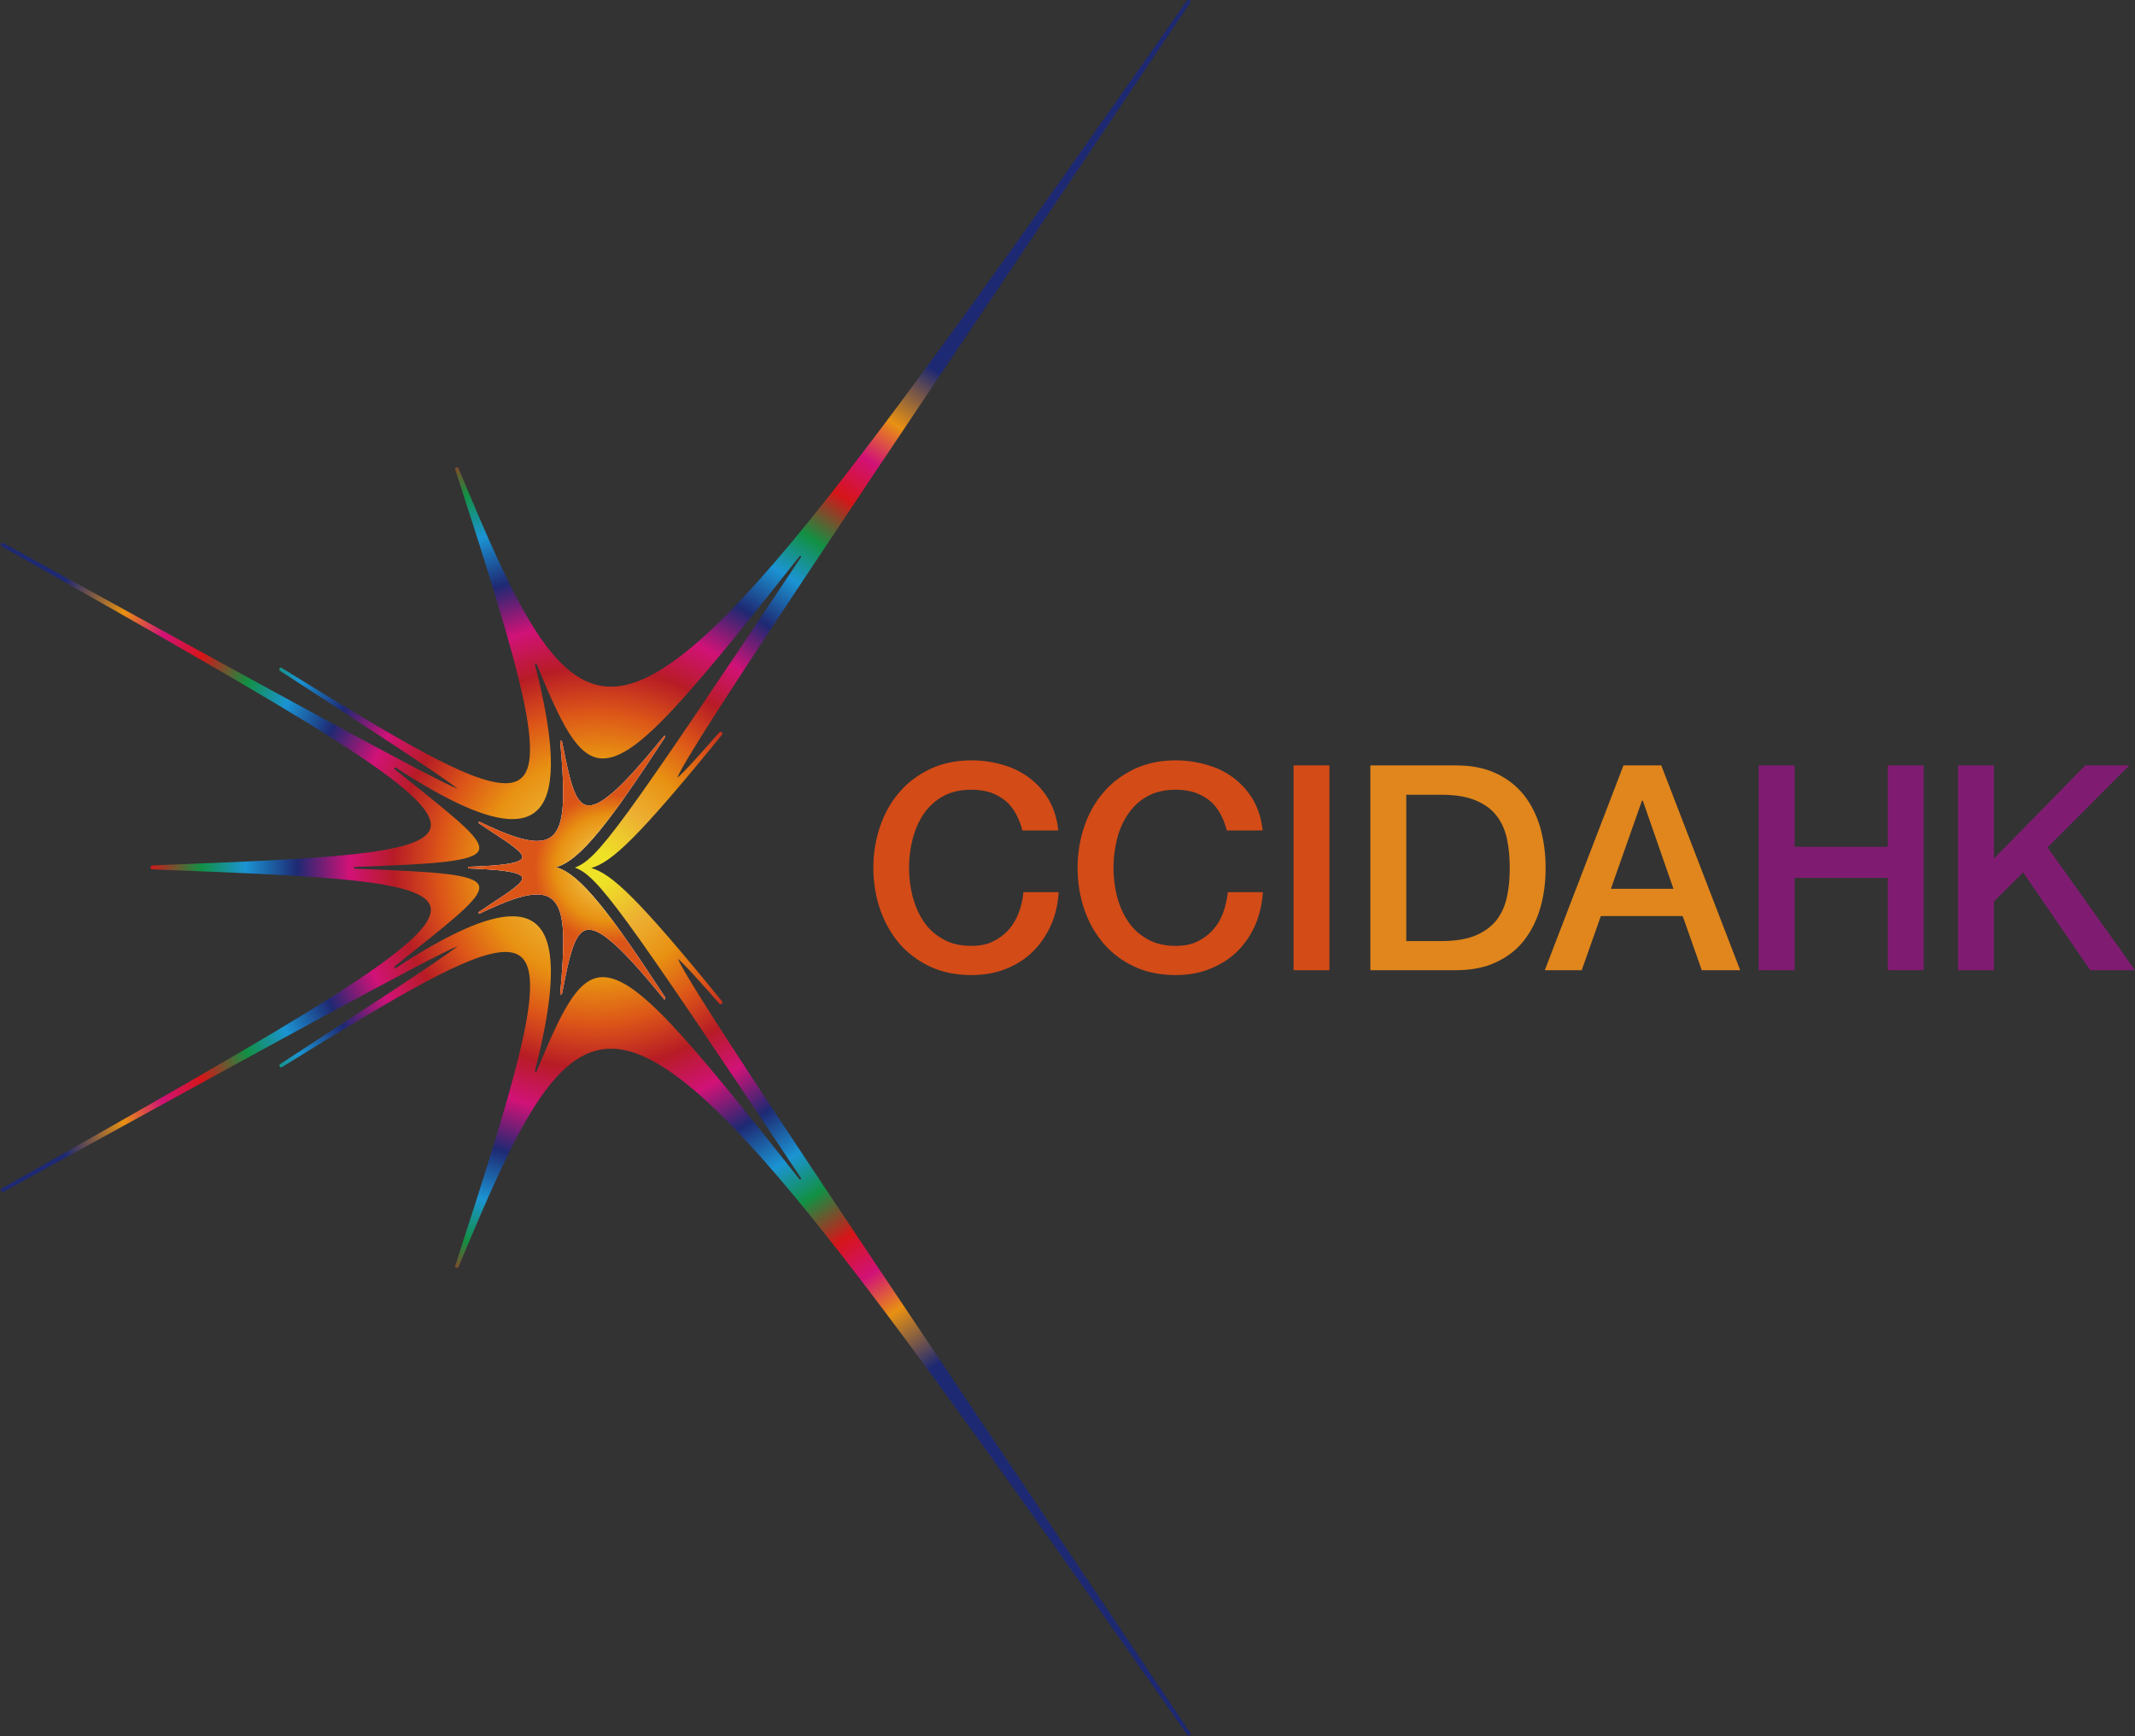 <?xml version="1.0" encoding="UTF-8"?><svg id="Layer_2" xmlns="http://www.w3.org/2000/svg" xmlns:xlink="http://www.w3.org/1999/xlink" viewBox="0 0 101.72 82.72"><rect x="0" y="0" width="101.72" height="82.72" fill="#333333" stroke="none"/><defs><style>.cls-1{fill:#d34b17;}.cls-1,.cls-2,.cls-3,.cls-4,.cls-5,.cls-6,.cls-7{stroke-width:0px;}.cls-2{fill:#e0861c;}.cls-3{fill:#7f1c71;}.cls-4{fill:url(#radial-gradient);}.cls-5{fill:url(#radial-gradient-2);}.cls-6{fill:url(#radial-gradient-3);}.cls-7{fill:#fff;}</style><radialGradient id="radial-gradient" cx="26.99" cy="41.36" fx="26.99" fy="41.36" r="5.54" gradientUnits="userSpaceOnUse"><stop offset=".02" stop-color="#eee326"/><stop offset=".09" stop-color="#edaf32"/><stop offset=".15" stop-color="#e89112"/><stop offset=".21" stop-color="#dc5518"/><stop offset=".27" stop-color="#b71c25"/><stop offset=".33" stop-color="#d11277"/><stop offset=".4" stop-color="#1e2973"/><stop offset=".47" stop-color="#1b94d3"/><stop offset=".53" stop-color="#129043"/><stop offset=".6" stop-color="#d61518"/><stop offset=".66" stop-color="#d11277"/><stop offset=".72" stop-color="#e89112"/><stop offset=".81" stop-color="#1e2973"/></radialGradient><radialGradient id="radial-gradient-2" cx="28.35" cy="41.36" fx="28.35" fy="41.36" r="35.46" xlink:href="#radial-gradient"/><radialGradient id="radial-gradient-3" cx="29" cy="41.38" fx="29" fy="41.38" r="16.76" gradientUnits="userSpaceOnUse"><stop offset=".02" stop-color="#eee326"/><stop offset=".09" stop-color="#edaf32"/><stop offset=".15" stop-color="#e89112"/><stop offset=".21" stop-color="#dc5518"/></radialGradient></defs><g id="_圖層_1"><path class="cls-4" d="M31.69,47.56s0,.04-.01.06c0,0-.02,0-.02,0-.01,0-.03,0-.03-.02-1.91-2.34-2.94-3.3-3.57-3.3-.68,0-.92,1.19-1.27,2.99l-.02.07s-.02.03-.04.03h0s-.04-.02-.04-.05c.22-2.47.24-3.83-.3-4.41-.19-.21-.45-.31-.81-.31-.59,0-1.45.29-2.72.91,0,0-.01,0-.02,0-.02,0-.03,0-.04-.02,0-.02,0-.05.02-.06.2-.13.38-.25.56-.37.91-.6,1.57-1.03,1.5-1.27-.09-.3-1.33-.38-2.54-.43-.02,0-.04-.02-.04-.04s.02-.04.04-.04c1.21-.04,2.46-.12,2.54-.43.07-.24-.59-.67-1.5-1.27-.18-.11-.36-.24-.56-.37-.02-.01-.02-.03-.02-.05.01-.02.02-.02.04-.02,0,0,.01,0,.02,0,1.26.62,2.13.91,2.72.91.35,0,.62-.1.81-.31.53-.59.52-1.95.3-4.42,0-.02.02-.04.04-.05h0s.04.02.04.03l.02.07c.36,1.8.59,2.99,1.27,2.99.32,0,.73-.24,1.31-.77.57-.53,1.31-1.36,2.26-2.53,0,0,.02-.02.03-.02,0,0,.02,0,.02,0,.02.02.02.04.01.06-2.58,3.95-4.03,5.9-5.22,6.2,1.19.31,2.64,2.26,5.22,6.2Z"/><path class="cls-5" d="M32.27,45.66c.34.27,1.36,1.43,2,2.16.02.02.04.03.07.03.02,0,.04,0,.05-.02.03-.03.04-.09.01-.12-4-4.91-5.25-6.07-6.23-6.35.98-.28,2.23-1.44,6.23-6.35.03-.03.02-.09-.01-.12-.02-.02-.03-.02-.05-.02-.02,0-.05.01-.07.03-.68.77-1.68,1.91-2,2.16.47-1.25,7.64-11.94,24.43-36.93.03-.04.02-.09-.02-.12-.02-.01-.03-.02-.05-.02-.02,0-.05.01-.07.03-7.94,11.34-13.72,19.51-18.05,24.85-4.33,5.34-7.23,7.85-9.4,7.85-2.75,0-4.58-3.93-7.26-10.4-.01-.03-.04-.05-.08-.05-.01,0-.02,0-.03,0-.04.02-.07.06-.05.1,2.73,8.43,4.22,13.26,3.28,14.56-.19.26-.48.39-.89.39-1.67,0-5.13-2.08-10.65-5.49-.01-.01-.03-.02-.04-.02-.03,0-.06.02-.07.04-.02.04-.02.09.03.12,3.9,2.53,7.61,4.94,8.46,5.62-1.37-.56-8.34-4.39-21.65-11.71-.01,0-.03-.01-.04-.01-.03,0-.06.02-.07.04-.02.04,0,.09.03.12l.4.23c14.02,7.94,20.42,11.56,20.03,13.19-.31,1.28-5.03,1.46-12.86,1.77l-.4.02s-.08.04-.08.09.03.09.08.09l.4.02c7.83.31,12.55.49,12.86,1.77.4,1.63-6.01,5.25-20.02,13.19l-.41.23s-.06.07-.03.12c.02.03.05.04.07.04.02,0,.03,0,.04,0,13.31-7.32,20.28-11.14,21.65-11.71-.85.68-4.56,3.08-8.46,5.62-.04.03-.05.08-.03.12.02.02.04.04.07.04.02,0,.03,0,.04-.01,5.52-3.41,8.99-5.49,10.65-5.49.41,0,.7.13.89.39.95,1.3-.55,6.13-3.28,14.56-.02.04,0,.09.05.1.01,0,.02,0,.03,0,.03,0,.07-.02.08-.05,2.69-6.47,4.51-10.39,7.26-10.39,4.36,0,11.57,10.02,27.46,32.7.02.02.04.03.07.03.02,0,.03,0,.05-.01.04-.03.05-.08.02-.12-16.77-24.96-23.94-35.65-24.43-36.93ZM38.15,56.21s-.02,0-.03,0-.02,0-.03-.02c-5.41-6.85-7.76-9.63-9.37-9.63-1.22,0-1.99,1.7-3.15,4.48,0,.02-.02.03-.04.03,0,0,0,0-.01,0-.02,0-.03-.03-.03-.05.92-3.6,1-5.82.25-6.78-.3-.39-.74-.58-1.33-.58-1.2,0-3.02.81-5.56,2.47,0,0-.02,0-.02,0-.02,0-.03,0-.03-.02-.02-.02-.01-.04,0-.06.34-.28.66-.53.96-.77,2.08-1.66,3.22-2.58,3.06-3.08-.19-.57-2.16-.66-5.92-.81-.02,0-.04-.02-.04-.04s.02-.04.04-.04c3.76-.14,5.73-.24,5.92-.81.16-.5-.98-1.41-3.06-3.08-.3-.24-.62-.5-.96-.77-.02-.01-.02-.04,0-.06,0-.01.02-.02.03-.02,0,0,.02,0,.02,0,2.54,1.66,4.36,2.46,5.56,2.46.59,0,1.02-.19,1.33-.58.75-.96.67-3.18-.25-6.78,0-.02,0-.04.03-.05,0,0,0,0,.01,0,.02,0,.03.01.04.03,1.15,2.78,1.93,4.49,3.15,4.49.81,0,1.8-.7,3.26-2.25,1.46-1.55,3.41-3.96,6.11-7.38,0-.01.02-.02.03-.02s.02,0,.03,0c.02.01.02.04.01.06-8.69,13.05-9.69,14.38-10.77,14.79,1.08.41,2.08,1.74,10.77,14.79.01.02,0,.04-.01.06Z"/><path class="cls-7" d="M31.69,47.56s0,.04-.01.06c0,0-.02,0-.02,0-.01,0-.03,0-.03-.02-1.91-2.34-2.94-3.3-3.57-3.3-.68,0-.92,1.19-1.27,2.99l-.02.07s-.02.03-.04.03h0s-.04-.02-.04-.05c.22-2.47.24-3.83-.3-4.41-.19-.21-.45-.31-.81-.31-.59,0-1.45.29-2.72.91,0,0-.01,0-.02,0-.02,0-.03,0-.04-.02,0-.02,0-.05.02-.06.2-.13.38-.25.56-.37.91-.6,1.57-1.03,1.5-1.27-.09-.3-1.33-.38-2.54-.43-.02,0-.04-.02-.04-.04s.02-.04.04-.04c1.21-.04,2.46-.12,2.54-.43.07-.24-.59-.67-1.5-1.27-.18-.11-.36-.24-.56-.37-.02-.01-.02-.03-.02-.05.01-.02.02-.02.04-.02,0,0,.01,0,.02,0,1.26.62,2.13.91,2.72.91.35,0,.62-.1.81-.31.53-.59.52-1.95.3-4.42,0-.02.02-.04.04-.05h0s.04.02.04.03l.02.07c.36,1.8.59,2.99,1.27,2.99.32,0,.73-.24,1.31-.77.57-.53,1.31-1.36,2.26-2.53,0,0,.02-.02.03-.02,0,0,.02,0,.02,0,.02.02.02.04.01.06-2.58,3.95-4.03,5.9-5.22,6.2,1.19.31,2.64,2.26,5.22,6.2Z"/><path class="cls-6" d="M31.69,47.56s0,.04-.01.06c0,0-.02,0-.02,0-.01,0-.03,0-.03-.02-1.91-2.34-2.94-3.3-3.57-3.3-.68,0-.92,1.19-1.27,2.99l-.02.07s-.02.03-.04.03h0s-.04-.02-.04-.05c.22-2.47.24-3.83-.3-4.41-.19-.21-.45-.31-.81-.31-.59,0-1.45.29-2.72.91,0,0-.01,0-.02,0-.02,0-.03,0-.04-.02,0-.02,0-.05.02-.06.2-.13.38-.25.56-.37.91-.6,1.57-1.03,1.5-1.27-.09-.3-1.33-.38-2.54-.43-.02,0-.04-.02-.04-.04s.02-.04.04-.04c1.21-.04,2.46-.12,2.54-.43.07-.24-.59-.67-1.5-1.27-.18-.11-.36-.24-.56-.37-.02-.01-.02-.03-.02-.05.01-.02.02-.02.04-.02,0,0,.01,0,.02,0,1.26.62,2.13.91,2.72.91.35,0,.62-.1.81-.31.53-.59.52-1.95.3-4.42,0-.02.02-.04.04-.05h0s.04.02.04.03l.02.07c.36,1.8.59,2.99,1.27,2.99.32,0,.73-.24,1.31-.77.57-.53,1.31-1.36,2.26-2.53,0,0,.02-.02.03-.02,0,0,.02,0,.02,0,.02.02.02.04.01.06-2.58,3.95-4.03,5.9-5.22,6.2,1.19.31,2.64,2.26,5.22,6.2Z"/><path class="cls-1" d="M48.76,42.51c-.03.36-.11.69-.23,1-.12.31-.28.58-.49.81-.21.23-.46.41-.75.55-.29.14-.63.2-1.01.2-.52,0-.97-.1-1.35-.32-.38-.21-.69-.49-.92-.84-.24-.35-.41-.75-.53-1.19-.11-.45-.17-.9-.17-1.37s.06-.92.17-1.37c.12-.45.29-.84.53-1.2.24-.35.55-.63.92-.84.38-.21.83-.31,1.35-.31.36,0,.67.05.94.14.27.1.5.23.7.4.2.17.36.38.49.62.13.24.23.5.3.78h1.71c-.05-.53-.2-1-.42-1.41-.23-.41-.53-.76-.9-1.05-.37-.29-.79-.51-1.27-.65-.48-.15-1-.23-1.55-.23-.73,0-1.38.14-1.96.41-.58.28-1.07.64-1.47,1.11-.4.46-.71,1.01-.92,1.63-.21.62-.32,1.27-.32,1.97s.11,1.36.32,1.98c.22.62.52,1.16.92,1.63.4.46.89.83,1.47,1.1.58.27,1.23.4,1.96.4.59,0,1.14-.09,1.63-.29.49-.19.92-.46,1.28-.81.36-.35.65-.77.87-1.25.22-.48.34-1.02.38-1.6h-1.67Z"/><path class="cls-1" d="M58.5,42.51c-.04.36-.12.69-.23,1-.12.31-.28.58-.49.81-.21.23-.46.41-.75.55-.29.14-.63.2-1.01.2-.52,0-.97-.1-1.35-.32-.38-.21-.69-.49-.92-.84-.24-.35-.41-.75-.53-1.19-.11-.45-.17-.9-.17-1.37s.06-.92.17-1.37c.11-.45.29-.84.53-1.2.24-.35.54-.63.92-.84.38-.21.83-.31,1.35-.31.35,0,.67.05.93.14.27.1.5.23.71.4.2.17.36.38.49.62.13.24.23.5.3.78h1.71c-.06-.53-.2-1-.43-1.41-.23-.41-.53-.76-.9-1.05-.37-.29-.79-.51-1.28-.65-.48-.15-1-.23-1.54-.23-.73,0-1.38.14-1.96.41-.58.28-1.07.64-1.47,1.11-.4.46-.71,1.01-.92,1.63-.21.62-.32,1.27-.32,1.97s.11,1.36.32,1.98c.21.62.52,1.16.92,1.63.4.46.89.83,1.47,1.1.58.27,1.23.4,1.96.4.59,0,1.13-.09,1.62-.29.49-.19.92-.46,1.29-.81.36-.35.65-.77.87-1.25.21-.48.34-1.02.38-1.6h-1.67Z"/><path class="cls-1" d="M61.63,36.47v9.76h1.71v-9.76h-1.71Z"/><path class="cls-2" d="M73.39,39.45c-.17-.59-.43-1.11-.77-1.55-.35-.44-.79-.79-1.34-1.05-.55-.26-1.19-.38-1.94-.38h-4.05v9.76h4.05c.75,0,1.39-.12,1.94-.38.55-.26.99-.6,1.34-1.05.34-.44.6-.96.77-1.55.17-.59.25-1.22.25-1.9s-.09-1.31-.25-1.9ZM71.8,42.72c-.09.43-.25.79-.49,1.11-.24.31-.57.56-1,.74-.42.18-.97.27-1.63.27h-1.68v-6.97h1.68c.66,0,1.21.09,1.63.27.43.18.76.42,1,.74.24.31.4.68.49,1.1.09.43.13.88.13,1.38s-.04.95-.13,1.37Z"/><path class="cls-2" d="M79.17,36.47h-1.82l-3.75,9.76h1.76l.91-2.58h3.9l.91,2.58h1.83l-3.76-9.76ZM76.75,42.35l1.48-4.2h.04l1.46,4.2h-2.98Z"/><path class="cls-3" d="M89.94,36.47v3.88h-4.44v-3.88h-1.71v9.76h1.71v-4.4h4.44v4.4h1.71v-9.76h-1.71Z"/><path class="cls-3" d="M97.56,40.37l3.89-3.9h-2.1l-4.35,4.44v-4.44h-1.71v9.76h1.71v-3.28l1.39-1.38,3.2,4.66h2.13l-4.17-5.86Z"/></g></svg>